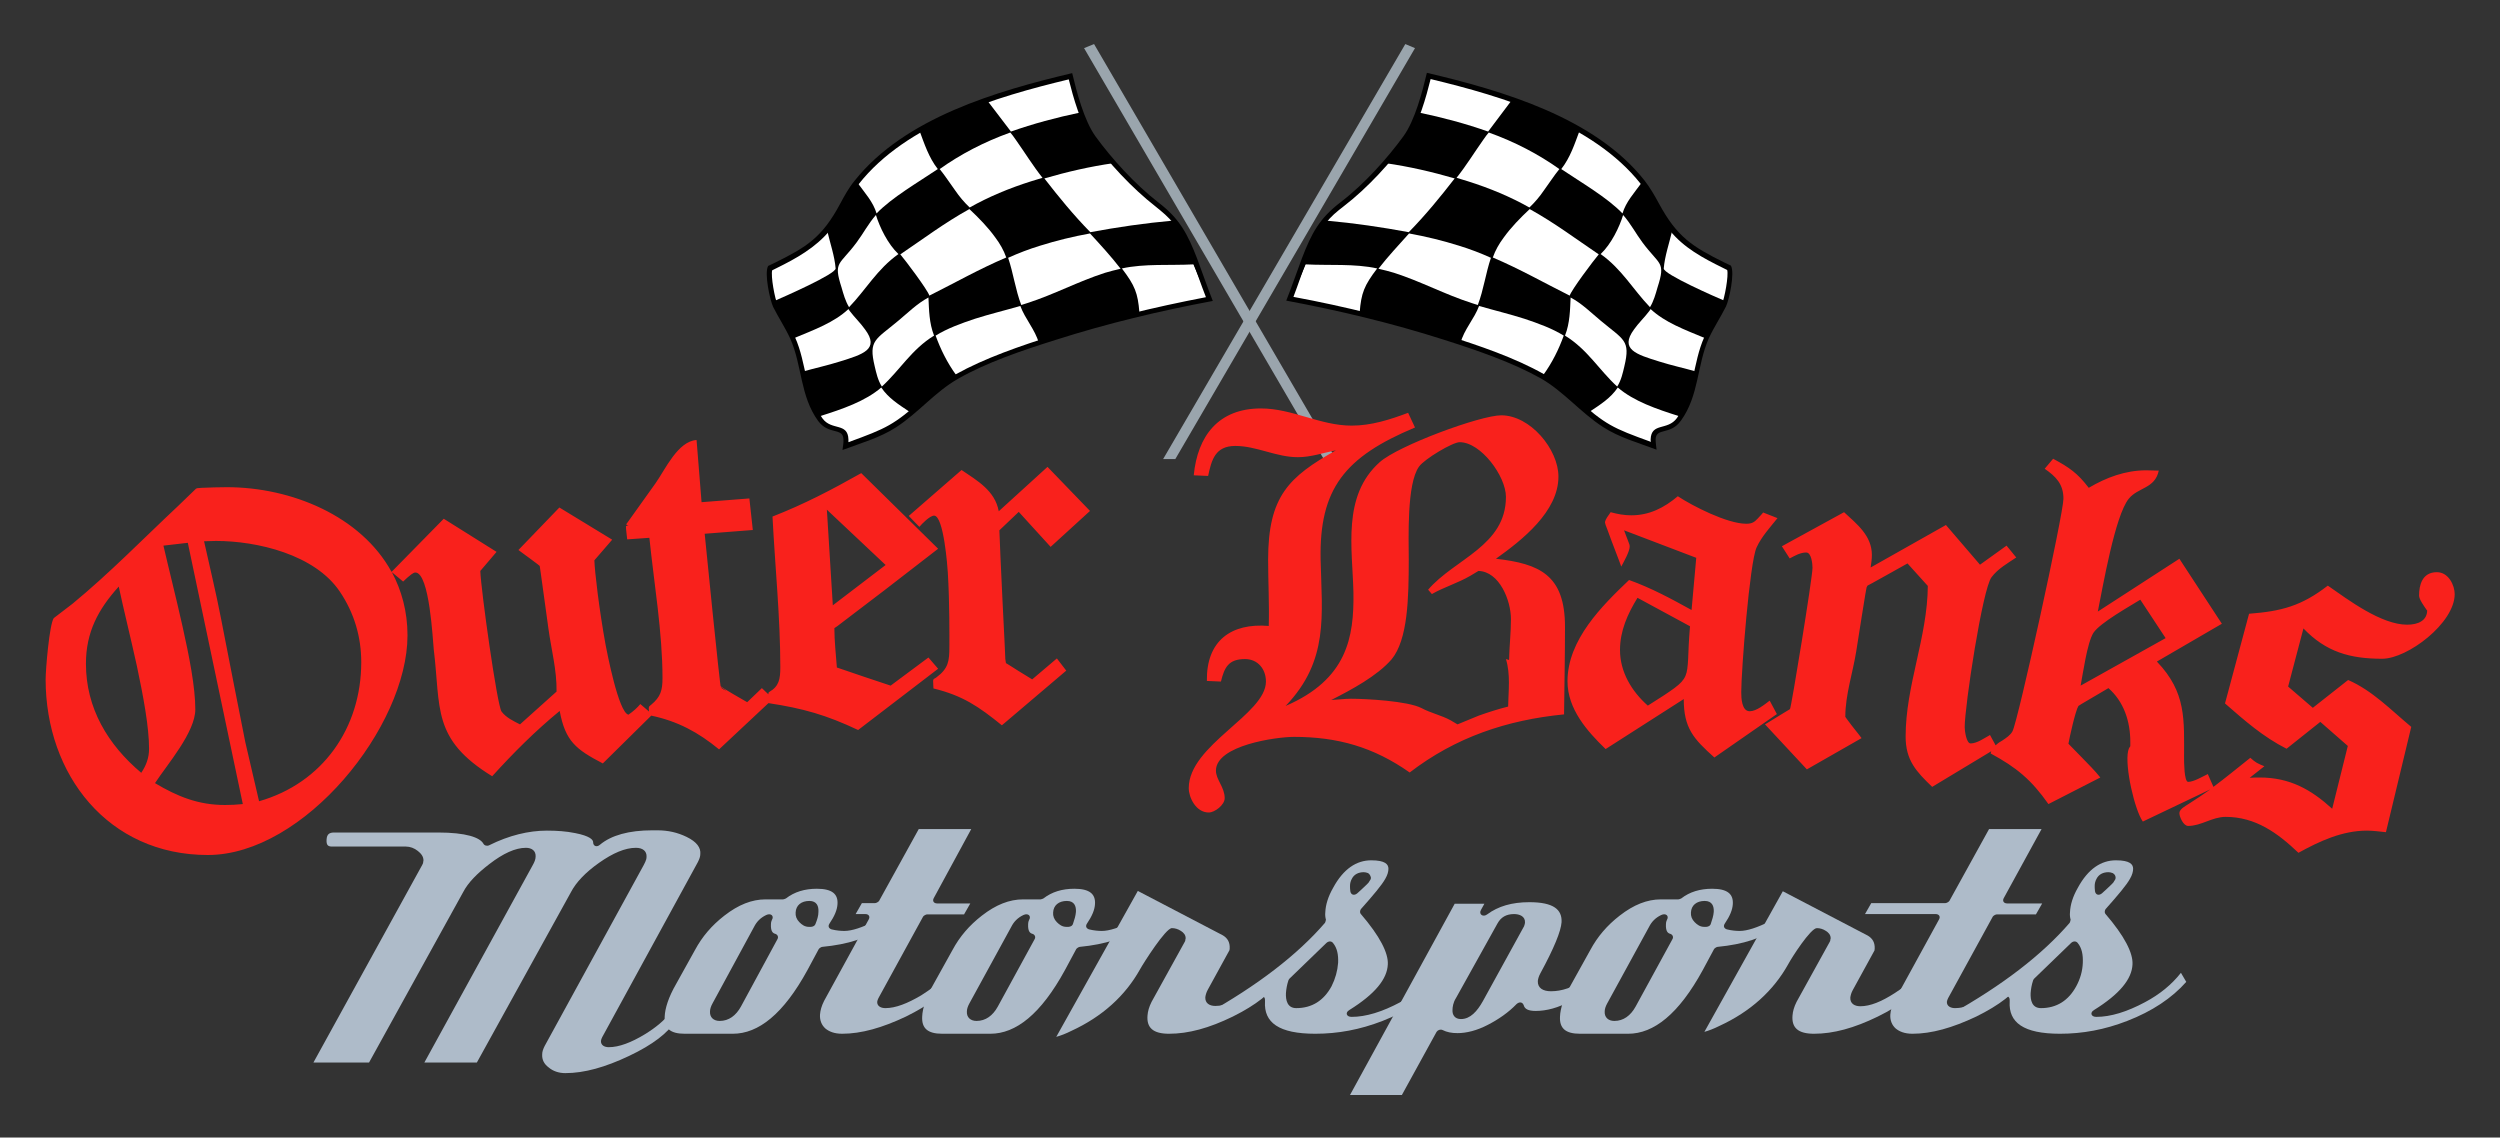 <?xml version="1.0" encoding="utf-8"?>
<!-- Generator: Adobe Illustrator 23.0.2, SVG Export Plug-In . SVG Version: 6.00 Build 0)  -->
<svg version="1.1" id="Layer_1" xmlns="http://www.w3.org/2000/svg" xmlns:xlink="http://www.w3.org/1999/xlink" x="0px" y="0px"
	 viewBox="0 0 800 364" style="enable-background:new 0 0 800 364;" xml:space="preserve">
<rect x="0" y="0" width="800" height="364" fill="#333333" stroke="none"/>
<style type="text/css">
	.st0{fill:#9AA5AD;}
	.st1{fill:#FFFFFF;}
	.st2{fill:#F9211C;}
	.st3{fill:#AEBBC9;}
	.st4{fill-rule:evenodd;clip-rule:evenodd;fill:#AEBBC9;}
</style>
<g>
	<g>
		<g>
			<g>
				<polygon class="st0" points="376.1,146.9 452.8,15.4 449.7,14.1 372.2,146.9 376.1,146.9 				"/>
				<path d="M529.1,142.7c-0.2-1.2-0.4-3,0.5-4.2c1.2-1.7,5-0.6,7.6-4.2c5.7-7.9,5.1-17.8,8.8-26.2c1.6-3.5,3.8-6.8,5.5-10.2
					c1.1-2.2,2.6-10.6,1.7-12.2l-1.6-0.8c-3.1-1.5-6.3-3.1-9-5c-3-2-5.7-4.3-7.7-6.8c-3.9-4.7-5.6-10.2-9.3-14.9
					c-10.1-12.7-27.5-22-46.3-28c-7.2-2.3-14.6-4.2-22.1-6c-1.3,5.6-3.8,14.8-7.5,19.8c-5.1,7-12.6,15.3-20.2,21.2
					c-2.2,1.7-4.3,3.4-5.8,5.5c-5.6,7.7-7.7,16.6-11,24.8c17,3.1,33.7,7.3,49.6,12.3c10.8,3.4,22.1,7.3,31.3,12.5
					c7.8,4.4,12.5,10.8,19.9,15.5C517.9,138.9,523.7,140.7,529.1,142.7L529.1,142.7z"/>
				<path class="st1" d="M552.2,96.4c0.3-1.3,1.2-9.9,0.7-10.5l-1.6-0.8c-3-1.5-6-3-8.6-4.8c-2.9-1.9-5.4-4.1-7.6-6.5
					c-0.9,3.9-2.4,8.2-2.7,12.1C532.2,87.7,549.1,95.1,552.2,96.4L552.2,96.4z"/>
				<path class="st1" d="M499.6,54.1c6.4,4.3,14.7,9.1,19.6,14.2c1.1-3.7,3.7-6.5,6.1-9.8c0.5-0.7-7.1-8-8.3-8.9
					c-3.6-2.7-7.7-5.1-11.6-7.6C503.9,46,502.5,50.4,499.6,54.1L499.6,54.1z"/>
				<path class="st1" d="M454,36c7.7,1.6,15.1,3.6,22.2,6.1l7.6-10.1l-1.3-0.4c-8.1-2.6-16.5-4.8-25.1-6.8
					C456.6,28.6,455.4,32.3,454,36L454,36z"/>
				<path class="st1" d="M512.2,81.3c6.8,4.8,10.4,11.4,15.8,17c1.2-2,1.8-4.2,2.4-6.3c2.7-8.4,0.7-7-4.8-14.4
					c-2.1-2.8-3.8-6.1-6.2-8.8C518.2,72.7,515.6,78.1,512.2,81.3L512.2,81.3z"/>
				<path class="st1" d="M466.1,56.9l3.6,1.1c7,2.2,13.7,5,19.7,8.4c1.8-1.7,3.3-3.5,4.6-5.4c1.7-2.3,3.2-4.7,5-6.9
					c-6.6-4.7-14.2-8.7-22.6-11.7l-0.8,1l-1,1.4C471.7,48.9,469.2,53,466.1,56.9L466.1,56.9z"/>
				<path class="st1" d="M531,115.7c3.8,1.2,7.9,2.1,11.8,3.2c0.9-3.6,1.2-7.2,2.8-10.7c-6.5-2.7-12.8-5-17.4-9.3l-0.4,0.6
					c-1.5,2-3.5,3.9-4.9,5.9C518.2,111.8,523.6,113.4,531,115.7L531,115.7z"/>
				<path class="st1" d="M477.7,82.4c8.7,3.7,16.4,8.1,24.6,12.2c0.6-1.9,7.6-11.2,9.3-13.2c-7.4-5-14-10-22.1-14.5
					c-3.1,2.9-6,5.9-8.3,9.1C479.7,78,478.5,80.1,477.7,82.4L477.7,82.4z"/>
				<path class="st1" d="M424.4,70.6c9,0.8,17.8,2.1,26.4,3.7c5.4-5.5,10.2-11.4,14.7-17.2c-7.2-2.1-14.5-3.8-22.2-4.9
					c-3.3,3.6-6.5,7.3-10.3,10.8C430.2,65.5,426.7,67.7,424.4,70.6L424.4,70.6z"/>
				<path class="st1" d="M500.8,107.4c7.2,4.4,10.9,11,16.7,16.3c1.3-2,1.8-4.4,2.3-6.5c2-8.4-0.2-8.4-7.6-14.6
					c-2.9-2.4-6-5.5-9.6-7.4C502.4,99.2,502.4,103.3,500.8,107.4L500.8,107.4z"/>
				<path class="st1" d="M441.1,86c1.7,0.4,3.4,0.8,5,1.3c8.7,2.8,16.2,6.9,24.9,9.7l1.9,0.6c1.9-5,2.5-10.1,4.2-15.1
					c-3.3-1.5-6.7-2.8-10.3-3.9c-5.1-1.6-10.4-2.9-15.9-3.9C447.6,78.4,444.1,82.1,441.1,86L441.1,86z"/>
				<path class="st1" d="M508.6,131.8c6.3,5.5,11.4,7.1,20.1,10.3c-0.1-1.2-0.3-2.7,0.5-3.8c1.3-1.8,5-0.7,7.8-4.5l0.4-0.6
					c-7.3-2.3-14.6-4.8-19.7-9.2C515.4,127.4,512.2,129.4,508.6,131.8L508.6,131.8z"/>
				<path class="st1" d="M467.4,109.7c8.9,3.2,18.3,6.1,26.3,10.5c3-4.1,5.1-8.4,6.7-12.8c-3.7-2.3-8.1-3.9-12.6-5.4
					c-4.7-1.5-9.7-2.7-14.5-4.1C471.8,102,468.4,105.6,467.4,109.7L467.4,109.7z"/>
				<path class="st1" d="M413.2,95.4c7.3,1.4,14.7,2.9,21.9,4.5c0.5-6.1,1.4-8.5,5.6-14c-7.3-1.6-15.3-0.9-22.9-1.3L413.2,95.4
					L413.2,95.4z"/>
				<path d="M529.8,140.6c0,1.1,0.2,2.2,0.3,3.3c-5.8-2.2-12-3.9-17.2-7.3c-7.1-4.6-12.5-11.3-19.8-15.5c-9.1-5.1-20.4-9-31.1-12.4
					c-16.6-5.3-33.3-9.3-50.4-12.5c1.8-4.5,3.3-9,5-13.5c3.1-8.1,5.6-12.8,12.4-18c7.6-5.8,15-14.1,20.1-21.1
					c3.7-5.1,6.1-14.4,7.5-20.3c24.2,5.7,53.7,14.3,69.6,34.4c1.8,2.3,3.3,4.9,4.7,7.5c5.7,10.5,10.5,13.7,21.1,18.9l1.9,0.9
					c1.3,2.4-0.6,11.1-1.6,13.1c-1.7,3.4-3.9,6.7-5.5,10.2c-3.8,8.6-3.1,18.3-8.9,26.3C534.5,139.4,529.9,136.7,529.8,140.6
					L529.8,140.6z M528.2,140.6c0.2-5.5,5.4-2.7,8.4-6.8c5.6-7.7,5-17.6,8.8-26c1.6-3.5,3.8-6.8,5.5-10.2c1-2.1,2.3-9.5,1.8-11.2
					l-1.4-0.7c-6.3-3.1-12.5-6.4-17-12c-3.8-4.6-5.7-10.3-9.3-14.9c-15.3-19.3-43.9-27.9-67.2-33.5c-1.4,5.6-3.8,14.4-7.4,19.3
					c-5.1,7.1-12.7,15.5-20.4,21.4c-2.2,1.7-4.3,3.4-5.6,5.3c-5.2,7.2-7.4,15.6-10.5,23.7c16.7,3.1,33.1,7.2,48.7,12.2
					c10.8,3.4,22.2,7.3,31.4,12.5c4,2.2,7.2,5,10.2,7.7c9.7,8.6,11.7,9.5,24.1,14C528.2,141.2,528.2,140.9,528.2,140.6L528.2,140.6z
					"/>
			</g>
		</g>
		<g>
			<g>
				<polygon class="st0" points="423.6,146.9 346.9,15.4 350.1,14.1 427.5,146.9 423.6,146.9 				"/>
				<path d="M270.6,142.7c0.2-1.2,0.4-3-0.5-4.2c-1.2-1.7-5-0.6-7.6-4.2c-5.7-7.9-5.1-17.8-8.8-26.2c-1.6-3.5-3.8-6.8-5.5-10.2
					c-1.1-2.2-2.6-10.6-1.7-12.2l1.6-0.8c3.1-1.5,6.3-3.1,9-5c3-2,5.7-4.3,7.7-6.8c3.9-4.7,5.6-10.2,9.3-14.9
					c10.1-12.7,27.5-22,46.3-28c7.2-2.3,14.6-4.2,22.1-6c1.3,5.6,3.8,14.8,7.5,19.8c5.1,7,12.6,15.3,20.2,21.2
					c2.2,1.7,4.3,3.4,5.8,5.5c5.6,7.7,7.7,16.6,11,24.8c-17,3.1-33.7,7.3-49.6,12.3c-10.8,3.4-22.1,7.3-31.3,12.5
					c-7.8,4.4-12.5,10.8-19.9,15.5C281.8,138.9,276,140.7,270.6,142.7L270.6,142.7z"/>
				<path class="st1" d="M247.6,96.4c-0.3-1.3-1.2-9.9-0.7-10.5l1.6-0.8c3-1.5,6-3,8.6-4.8c2.9-1.9,5.4-4.1,7.6-6.5
					c0.9,3.9,2.4,8.2,2.7,12.1C267.5,87.7,250.6,95.1,247.6,96.4L247.6,96.4z"/>
				<path class="st1" d="M300.1,54.1c-6.4,4.3-14.7,9.1-19.6,14.2c-1.1-3.7-3.7-6.5-6.1-9.8c-0.5-0.7,7.1-8,8.3-8.9
					c3.6-2.7,7.7-5.1,11.6-7.6C295.8,46,297.2,50.4,300.1,54.1L300.1,54.1z"/>
				<path class="st1" d="M345.7,36c-7.7,1.6-15.1,3.6-22.2,6.1L315.8,32l1.3-0.4c8.1-2.6,16.5-4.8,25.1-6.8
					C343.1,28.6,344.3,32.3,345.7,36L345.7,36z"/>
				<path class="st1" d="M287.5,81.3c-6.8,4.8-10.4,11.4-15.8,17c-1.2-2-1.8-4.2-2.4-6.3c-2.7-8.4-0.7-7,4.8-14.4
					c2.1-2.8,3.8-6.1,6.2-8.8C281.5,72.7,284.1,78.1,287.5,81.3L287.5,81.3z"/>
				<path class="st1" d="M333.6,56.9L330,58c-7,2.2-13.7,5-19.7,8.4c-1.8-1.7-3.3-3.5-4.6-5.4c-1.7-2.3-3.2-4.7-5-6.9
					c6.6-4.7,14.2-8.7,22.6-11.7l0.8,1l1,1.4C328,48.9,330.5,53,333.6,56.9L333.6,56.9z"/>
				<path class="st1" d="M268.7,115.7c-3.8,1.2-7.9,2.1-11.8,3.2c-0.9-3.6-1.2-7.2-2.8-10.7c6.5-2.7,12.8-5,17.4-9.3l0.4,0.6
					c1.5,2,3.5,3.9,4.9,5.9C281.6,111.8,276.1,113.4,268.7,115.7L268.7,115.7z"/>
				<path class="st1" d="M322,82.4c-8.7,3.7-16.4,8.1-24.6,12.2c-0.6-1.9-7.6-11.2-9.3-13.2c7.4-5,14-10,22.1-14.5
					c3.1,2.9,6,5.9,8.3,9.1C320,78,321.2,80.1,322,82.4L322,82.4z"/>
				<path class="st1" d="M375.3,70.6c-9,0.8-17.8,2.1-26.4,3.7c-5.4-5.5-10.2-11.4-14.7-17.2c7.2-2.1,14.5-3.8,22.2-4.9
					c3.3,3.6,6.5,7.3,10.3,10.8C369.5,65.5,373,67.7,375.3,70.6L375.3,70.6z"/>
				<path class="st1" d="M298.9,107.4c-7.2,4.4-10.9,11-16.7,16.3c-1.3-2-1.8-4.4-2.3-6.5c-2-8.4,0.2-8.4,7.6-14.6
					c2.9-2.4,6-5.5,9.6-7.4C297.3,99.2,297.3,103.3,298.9,107.4L298.9,107.4z"/>
				<path class="st1" d="M358.6,86c-1.7,0.4-3.4,0.8-5,1.3c-8.7,2.8-16.2,6.9-24.9,9.7l-1.9,0.6c-1.9-5-2.5-10.1-4.2-15.1
					c3.3-1.5,6.7-2.8,10.3-3.9c5.1-1.6,10.4-2.9,15.9-3.9C352.2,78.4,355.6,82.1,358.6,86L358.6,86z"/>
				<path class="st1" d="M291.1,131.8c-6.3,5.5-11.4,7.1-20.1,10.3c0.1-1.2,0.3-2.7-0.5-3.8c-1.3-1.8-5-0.7-7.8-4.5l-0.4-0.6
					c7.3-2.3,14.6-4.8,19.7-9.2C284.3,127.4,287.5,129.4,291.1,131.8L291.1,131.8z"/>
				<path class="st1" d="M332.4,109.7c-8.9,3.2-18.3,6.1-26.3,10.5c-3-4.1-5.1-8.4-6.7-12.8c3.7-2.3,8.1-3.9,12.6-5.4
					c4.7-1.5,9.7-2.7,14.5-4.1C328,102,331.3,105.6,332.4,109.7L332.4,109.7z"/>
				<path class="st1" d="M386.5,95.4c-7.3,1.4-14.7,2.9-21.9,4.5c-0.5-6.1-1.4-8.5-5.6-14c7.3-1.6,15.3-0.9,22.9-1.3L386.5,95.4
					L386.5,95.4z"/>
				<path d="M269.9,140.6c-0.1-3.9-4.7-1.3-8.1-5.9c-5.8-8-5.1-17.7-8.9-26.3c-1.6-3.5-3.8-6.8-5.5-10.2c-1-2.1-2.9-10.8-1.6-13.1
					l1.9-0.9c10.6-5.2,15.4-8.3,21.1-18.9c1.4-2.6,2.8-5.2,4.7-7.5c16-20.1,45.5-28.7,69.6-34.4c1.4,5.9,3.8,15.2,7.5,20.3
					c5.1,7,12.5,15.2,20.1,21.1c6.8,5.2,9.3,10,12.4,18c1.7,4.5,3.2,9,5,13.5c-17.1,3.2-33.8,7.2-50.4,12.5
					c-10.8,3.4-22,7.2-31.1,12.4c-7.4,4.2-12.7,10.9-19.8,15.5c-5.2,3.4-11.4,5.1-17.2,7.3C269.7,142.9,270,141.7,269.9,140.6
					L269.9,140.6z M271.5,140.6c0,0.3,0,0.6,0,0.9c12.3-4.5,14.4-5.4,24.1-14c3.1-2.7,6.3-5.5,10.2-7.7c9.3-5.2,20.7-9.1,31.4-12.5
					c15.6-5,32-9,48.7-12.2c-3.2-8.1-5.4-16.6-10.5-23.7c-1.4-1.9-3.5-3.6-5.6-5.3c-7.7-6-15.3-14.3-20.4-21.4
					c-3.6-5-6-13.7-7.4-19.3c-23.3,5.6-51.9,14.1-67.2,33.5c-3.7,4.6-5.6,10.3-9.3,14.9c-4.6,5.5-10.7,8.9-17,12l-1.4,0.7
					c-0.5,1.7,0.8,9.1,1.8,11.2c1.7,3.5,3.9,6.7,5.5,10.2c3.8,8.4,3.2,18.3,8.8,26C266.1,137.9,271.3,135.1,271.5,140.6L271.5,140.6
					z"/>
			</g>
		</g>
	</g>
	<g>
		<path class="st2" d="M661.9,238l4.2,4.3c2,2.1,4.2,4.2,6,6.5l-16.6,8.5c-5.5-7.8-10.2-11.7-18.5-16.2l0.2-0.7l-18.9,11.4
			c-5.1-4.9-8.5-8.5-8.5-16.1c0-16.4,7-31.8,7.1-48.2l-6.5-7.2l-6.8,3.8l-4.5,2.5l-1.5,0.8l-0.3,0.6l-0.4,2.2l-1.1,6.8l-1.8,11.4
			c-1.1,6.9-3.5,13.9-3.5,21l0.5,0.7l1.5,2l2.6,3.3l0.6,0.8l-17.5,10l-13.4-14.4l1-0.6l3.9-2.4l2.3-1.4c0.3-0.2,0.6-0.3,0.8-0.5
			c0.4-0.5,7.2-42,7.2-45.2c0-1.1-0.3-4.9-2-4.9c-1.9,0-3.6,1-5.3,1.9l-2.5-3.9l19.9-10.9c4.1,3.8,8.9,7.5,8.9,13.7
			c0,1.3-0.2,2.7-0.4,4l24.1-13.6l10.9,12.7l8.5-6.1l3.1,3.8c-2.7,1.8-5.9,3.6-7.9,6.3c-2.9,3.7-8.6,41.3-8.6,48
			c0,1,0.5,5.2,1.9,5.2c2,0,4.4-1.7,6.2-2.7l1.8,3.3c0.3-0.3,0.7-0.6,1.1-0.9l1-0.6c1.3-0.9,2.6-1.7,3.3-3
			c1.8-3.4,16.3-69.6,16.3-74.4c0-4.7-2.4-7.1-6-9.6l2.7-3.2c5.2,2.8,7.8,4.6,11.4,9.3c5.6-3.3,11.7-5.6,18.4-5.6l4,0.1
			c-1.2,5.8-6.6,5.3-9.6,9c-4.4,5.4-8.3,28.2-9.9,36.1l26.1-16.9l13.6,20.8l-20.8,12.1c9.5,9.9,8.7,18.6,8.7,31c0,0.8,0,7.5,1.3,7.5
			c1.8,0,4.6-1.7,6.3-2.5l1.8,4.1c4-3,7.9-6.2,11.8-9.3c1.8,1.6,2.3,1.8,4.5,2.7l-4.7,3.7c1.1-0.1,2.2-0.1,3.2-0.1
			c9.7,0,16.5,3.9,23.2,10l5-20.1l-8.8-7.7l-10.8,8.6c-7.5-3.8-13.4-9-19.7-14.5l7.7-28.7c10.4-0.8,16.8-2.5,25.2-9
			c6.6,4.6,17.1,12.5,25.4,12.5c3.5,0,6.3-1.3,6.4-4.5l-0.3-0.4c-0.6-0.9-2.3-3.2-2.3-4.4c0-3.2,0.9-7.5,5.7-7.5
			c3.8,0,5.7,4.3,5.7,7c0,9.3-15.1,20.7-23.2,20.7c-10.4,0-18-2.2-25.2-9.7l-4.9,18.6l7.9,6.8l11.3-8.9c7.8,3.4,13.7,9.6,20.2,15
			l-8.1,33.7c-2-0.2-4.1-0.5-6.1-0.5c-7.9,0-15.2,3.4-21.9,7.1c-6.6-6.3-13.7-11.5-23.3-11.5c-4.3,0-7.8,2.9-12,2.9
			c-1.5,0-2.8-2.9-2.8-4.1c0-1.3,2-2.3,2.9-2.9c2.4-1.5,4.7-3.1,7-4.7l-21.6,10.3c-2.6-3.7-5.8-17.5-4.7-22.6c0.1-0.5,0.3-1,0.7-1.5
			l0-1.4c0-6.6-2.1-12.9-7-17.2l-5.1,3l-3.4,2l-1.1,0.7C664.1,227.5,662.2,236.2,661.9,238L661.9,238z M693,204.2l-8.1-12.3
			c-3.2,2-12.9,7.4-15,10.6c-2,3.1-3.4,13.3-4.1,16.9L693,204.2L693,204.2z M230.6,219.8c0.4,0.8,1.8,1.2,1.8,1.2L230.6,219.8
			L230.6,219.8z M246.2,221.4c3.1-1.8,3.5-4.1,3.5-7.9c0-15.9-1.7-32.4-2.5-48.2c10.2-4,18.8-8.5,28.4-13.9l24.6,24.2L283,188.9
			l-15.1,11.5L267,201c0,4.2,0.5,8.5,0.8,12.6l9.1,3.1c3.8,1.3,7.2,2.4,8.1,2.7l12.1-9l3.1,3.6l-25.6,19.6
			c-10.2-4.8-17.5-6.9-28.7-8.6l-15.8,14.8c-6.7-5.5-13.2-9-21.7-10.8l-15.5,15.3c-8.6-4.5-12-7.1-13.8-16.8
			c-7.8,6.4-14.8,13.4-21.6,20.9c-19.4-11.9-16.4-21.8-18.7-40.6c-0.3-2.6-1.3-24.6-5.9-24.6c-0.7,0-1.9,1.1-2.5,1.6l-1.4,1.3
			l-3.6-3c3.1,5.8,5,12.6,5,20.2c0,29.2-33.1,70.3-63.9,70.3c-31.9,0-51.9-25.7-51.9-56.2c0-3.1,1.2-17.6,2.6-19.6l6-4.6
			c11.8-9.7,22.7-20.9,33.8-31.3l5.7-5.5c0.2-0.1,0.4-0.2,0.6-0.2l1.4-0.1c2.6-0.1,5.3-0.2,7.9-0.2c20.6,0,42.9,9.2,52.7,27.1
			L142,166l16.9,10.6l-5.2,6.1c0.2,6.1,5.4,43.2,6.8,45c1.4,1.9,3.9,3.1,5.9,4.1l11.7-10.5c0.1-6.9-1.7-13.5-2.6-20.1l-1.5-10.9
			l-0.9-6.5l-0.3-2.1c0-0.3-0.1-0.4-0.1-0.6l-0.6-0.5l-2-1.5l-3.4-2.5l-0.8-0.6l13.1-13.6l16.9,10.3l-5.7,6.6
			c0.1,3.5,1.5,15.6,3.6,27.1c0.4,2,4.1,21.6,7.3,22.3c1.6-1.1,2.8-2.2,3.8-3.4l2.8,2.4l-0.1-1c0-0.8,0.4-0.8,0.8-1.2
			c3-2.5,3.6-4.6,3.6-8.5c0-14.6-2.7-30.3-4.2-44.9l-7.1,0.5c-0.1-1.4-0.4-2.9-0.4-4.3h0.9c0,0-1-0.2-0.7-0.7l0.3-0.4l1-1.4l3-4.2
			l5-7c3.1-4.4,7.1-13.4,13.1-13.8l1.6,19.9l15.3-1.2l1.1,10.1l-15.4,1.2l2.6,25.8l1.7,16.2l0.6,5.3l0.2,1.5l1,0.7l3,1.8l4.5,2.6
			l4.7-4.5l2.1,2l0-0.5L246.2,221.4L246.2,221.4z M58.4,200.4c2.2,9.8,4.1,19.6,4.1,26.6c0,7.3-8.9,17.5-12.9,23.6
			c7.2,4.3,13.9,7,22.4,7c1.9,0,3.8-0.1,5.7-0.3l-17.6-83.6l-7.8,0.9C53.9,181.6,56.3,191,58.4,200.4L58.4,200.4z M108.8,189.4
			c-8-12-26.6-16.3-39.7-16.3l-3.8,0.1c1.8,8.2,3.8,16.3,5.4,24.6c2.5,13.1,5.2,26.4,7.8,39.7l4.4,18.9
			c20.3-5.8,32.7-23.4,32.7-44.5C115.6,203.7,113.3,196.1,108.8,189.4L108.8,189.4z M27.5,212.4c0,14.2,7,25.9,17.7,34.9
			c1.6-2.4,2.5-4.8,2.5-7.7c0-6.9-1.8-16.6-3.9-26.5c-2-9.1-4.3-18.3-5.8-25.4C31.4,195,27.5,202.3,27.5,212.4L27.5,212.4z
			 M264.6,163.1l1.9,30.6l16.9-12.9L264.6,163.1L264.6,163.1z M321.9,212.2l1,0.6l3,1.9l4.4,2.7l7.9-6.7l3,3.9l-20.6,17.5
			c-7.4-6-12.5-9.5-21.9-11.8l-0.1-2.3c0-0.9,0.5-0.8,1-1.2c3.9-2.9,4.2-5.2,4.2-9.9c0-3.1,0.1-13.8-0.5-23.7
			c-0.1-1.7-1.3-18.2-4.4-18.2c-1.3,0-3.9,2.6-4.7,3.6l-3.4-3.5l16.9-14.7c5,3.4,10.7,6.6,11.9,13.2l15.6-14.2l13.6,14.1L336.2,175
			l-10.2-11.2l-6.2,5.9c0.1,2.6,0.5,12.7,1,22.5l0.7,14.1l0.2,4.6L321.9,212.2L321.9,212.2z M411.4,225.9
			c19.7-8.5,21.9-22,21.7-36.2c-0.3-14.2-3.7-31,8.4-41.8c5.9-5.3,32.2-15,38.9-15c9.3,0,18.3,10.9,18.3,19.6
			c0,11.2-11.6,20.3-20,26.3c13.9,1.6,22.1,5.1,22.1,21.8c0,9.3-0.2,18.7-0.3,28c-18.3,1.8-34.7,7.3-49.4,18.6
			c-11.5-8.1-23-11.4-37-11.4c-5.7,0-25,2.7-25,10.8c0,2.9,2.8,5.3,2.8,8.8c0,2.2-3.2,4.6-5.1,4.6c-4.1,0-6.4-4.8-6.4-7.8
			c0-13.8,24.7-23.6,24.7-34.1c0-4-2.6-7.2-6.7-7.2c-5.3,0-6.6,2.7-7.7,7.2l-4.5-0.2C386,205,394,199.3,406,200.3
			c0.2-7-0.2-14.2-0.2-21.2c0-20.3,6.6-26.5,21.7-35c-4.1,0.8-8,2.2-12.2,2.2c-6.9,0-13.2-3.6-20-3.6c-6.4,0-7.6,4.4-8.7,9.6
			l-4.6-0.2c1.2-12.6,7.9-21.4,21.5-21.4c10,0,19,5.5,29,5.5c6.3,0,12.2-1.9,18.1-4.1l2.2,4.7c-22.5,9.4-30.7,19.6-30.2,42.4
			C423,196.9,425.3,211.4,411.4,225.9L411.4,225.9z M426,224c2.1-0.1,4.2-0.4,6.3-0.4c4.7,0,18.2,0.7,22.6,3c3,1.6,6.4,2.3,9.3,3.9
			l2.2,1.3l6.8-2.8c3.1-1.1,6.2-2.1,9.4-2.9c0.1-5.1,0.8-10.3-0.7-15.2l1,0.3c0.1-4.4,0.6-8.8,0.6-13.1c0-6-3.7-15.2-10.4-15.4
			l-2.5,1.5c-4.1,2.4-8.6,3.7-12.4,5.9l-1.2-1.4c8.5-9.9,24.9-14,24.9-29.7c0-6.6-8-17.5-14.8-17.5c-2.3,0-11.3,5.4-13,7.8
			c-4,5.5-3.3,23-3.3,29.7c0,12.5-0.3,25.7-5.5,32C440.7,216.3,432.5,220.7,426,224L426,224z M542.8,178.5l-23.1-8.8l0.6,1.6
			l0.8,2.1l0.3,0.8c0.1,0.3,0.1,0.6,0.1,0.7c0,1.6-2,5.1-2.7,6.4l-0.7-1.9l-2.4-6.3l-1.4-3.8l-0.5-1.3l-0.1-0.4
			c-0.1-0.2-0.1-0.4-0.1-0.5c0-0.1,0.1-0.5,0.3-0.9l0.4-0.7l0.7-1l0.4-0.6c2.2,0.6,4.3,1,6.6,1c5.8,0,10.5-2.4,14.9-6.1
			c4.7,3.1,15.8,8.8,21.9,8.8c1.8,0,2.6-0.5,3.7-1.7l1.3-1.4l0.4-0.5l4.6,1.8c-2.4,3-5.1,5.9-6.7,9.4c-2.2,4.8-4.9,39.3-4.9,46.3
			c0,1.7,0.1,6.1,2.7,6.1c2.1,0,4.7-2.1,6.4-3.4l2.3,4.3l-20,13.9c-6.7-6-9.8-9.4-9.8-18.7l-25,16c-5.9-5.7-12.2-12.8-12.2-21.7
			c0-13.3,11.1-24.2,19.7-32.4c7,2.5,13.5,6,20,9.6L542.8,178.5L542.8,178.5z M535.8,220.2c3.9-2.9,4.1-4.5,4.4-9.2
			c0.1-2.5,0.2-5.9,0.6-10.6l-16.8-9.1c-3.2,5.2-5.6,10.6-5.6,16.7c0,7,3.7,13.2,8.9,17.8C531.3,223.3,533.9,221.6,535.8,220.2
			L535.8,220.2z"/>
	</g>
	<g>
		<path class="st3" d="M201.3,337.9c-7.6,3.6-14.3,5.5-20.4,5.5c-2,0-3.9-0.6-5.3-1.8c-1.5-1.1-2.2-2.5-2.1-4.2
			c0-0.9,0.3-1.7,0.8-2.7l31.7-57.9c0.2-0.5,0.5-0.9,0.6-1.3c0.2-0.4,0.3-0.8,0.3-1.3c0.1-1.9-1.3-2.9-3.4-2.9
			c-3.5,0-7.4,1.7-11.8,4.8c-4.4,3.1-7.4,6.3-9,9.4l-30.1,54.5h-16.8l34.7-63.2c0.5-0.9,0.9-1.8,0.9-2.7c0.1-1.9-1.3-2.8-3.1-2.8
			c-3.4,0-7.3,1.8-11.7,5.2c-3.9,3-6.8,5.9-8.4,9l-30.1,54.5h-17.8l34.8-63.2c0.2-0.3,0.2-0.5,0.3-0.7c0-0.2,0-0.4,0.1-0.6
			c0.1-1.4-0.8-2.4-1.8-3.2c-1.1-0.9-2.5-1.4-3.8-1.4h-23.6c-1.3,0-1.9-0.4-1.8-2.2c0.1-1.8,0.9-2.3,2.5-2.3h33.1
			c9.1,0,13.5,1.6,14.6,3.6c0.3,0.6,1.2,0.8,1.8,0.5c6.4-3.2,12.7-4.7,18.5-4.7c3.2,0,6.2,0.2,9.1,0.8c4.6,0.9,5.7,2.1,5.7,2.9
			c0,1.3,1.2,1.7,2.2,0.8c3.6-3,9.2-4.6,16.8-4.6h1.5c3.5,0,6.5,0.7,9.4,2.1c3.3,1.6,4.6,3.5,4.4,5.5c0,0.8-0.3,1.6-0.8,2.6
			l-30.6,56c-0.1,0.2-0.2,0.5-0.3,0.7c0,0.2,0,0.3-0.1,0.4c-0.1,1.6,1.3,2.1,2.5,2.1c3.3,0,7.2-1.5,11.5-4.1
			c3.6-2.2,6.3-4.5,8.1-6.8l1.8,2.4C213.8,330.5,208.9,334.3,201.3,337.9L201.3,337.9z"/>
		<path class="st4" d="M248.8,300.5c0.4-0.7,0-1.5-0.8-1.7c-0.7-0.2-1.4-0.8-1.3-3c0-0.7,0.2-1.2,0.3-1.4c0.8-1.3-0.3-2.3-1.8-1.6
			c-1.9,0.9-3.1,2.2-3.9,3.8L228,321.1c-0.5,0.9-0.8,1.8-0.8,2.6c-0.1,1.8,1.1,3,3.1,3c2.9,0,5.2-1.7,6.8-4.6L248.8,300.5
			L248.8,300.5z M261.9,291.8c0.1-1.8-0.5-3.5-2.9-3.5c-2.6,0-4.3,1.4-4.4,3.7c-0.1,1.1,0.3,2.2,1.2,3.1c0.8,0.8,1.7,1.5,3.1,1.5
			c0.2,0,0.4,0,0.6,0c0.2,0,0.7-0.1,1.1-0.4l0.3-0.4C261.5,294.3,261.9,293.1,261.9,291.8L261.9,291.8z M263.1,303
			c-0.3,0-1,0.5-1.1,0.7c-0.8,1.5-2,3.7-3.6,6.7c-7.7,14.1-15.7,20.4-23.9,20.4h-15.4c-4.7,0-6.6-1.8-6.4-5.5
			c0.1-2.6,1.2-6.2,3.7-10.5l6-10.8c2.3-4.3,5.4-7.9,9.4-11c4.5-3.5,8.8-5.2,13.2-5.2h5.6c0.1,0,0.8-0.2,0.9-0.3
			c2.7-2.1,6-3.1,9.9-3.1c4.9,0,6.8,1.7,6.6,4.9c-0.1,1.8-0.9,3.8-2.6,6.3c-0.5,0.8-0.2,1.5,0.7,1.8c1.6,0.4,3.1,0.5,4.1,0.5
			c2.4,0,5.7-1.1,9.7-3.1l2.2,2C277.8,300.1,271.5,302.2,263.1,303L263.1,303z"/>
		<path class="st3" d="M289.9,325.3c-7.6,3.6-14.3,5.5-20.4,5.5c-2.5,0-4.2-0.7-5.4-1.7c-1.2-1.1-1.8-2.6-1.7-4.4
			c0.1-1.4,0.5-2.8,1.3-4.4l14.3-26.1c0.5-0.9,0-1.7-1.1-1.7l-3.1,0l2-3.5l4.2,0c0.4,0,1.1-0.4,1.3-0.7l12.7-23h16.8l-12,22.1
			c-0.5,0.9,0,1.7,1.1,1.7l10.6,0l-2,3.5l-11.8,0c-0.4,0-1.1,0.4-1.3,0.7l-14.3,26.1c-0.1,0.2-0.2,0.5-0.3,0.7c0,0.2,0,0.3-0.1,0.4
			c-0.1,1.6,1.4,2.1,2.6,2.1c3.3,0,7.1-1.5,11.5-4.1c3.5-2.2,6.2-4.4,8-6.7l1.8,2.3C302.3,317.8,297.4,321.6,289.9,325.3
			L289.9,325.3z"/>
		<path class="st4" d="M331.1,300.5c0.4-0.7,0-1.5-0.8-1.7c-0.7-0.2-1.4-0.8-1.3-3c0-0.7,0.2-1.2,0.3-1.4c0.8-1.3-0.3-2.3-1.8-1.6
			c-1.9,0.9-3.1,2.2-3.9,3.8l-13.4,24.5c-0.5,0.9-0.8,1.8-0.8,2.6c-0.1,1.8,1.1,3,3.1,3c2.9,0,5.2-1.7,6.8-4.6L331.1,300.5
			L331.1,300.5z M344.3,291.8c0.1-1.8-0.5-3.5-2.9-3.5c-2.6,0-4.3,1.4-4.4,3.7c-0.1,1.1,0.3,2.2,1.2,3.1c0.8,0.8,1.7,1.5,3.1,1.5
			c0.2,0,0.4,0,0.6,0c0.2,0,0.7-0.1,1.1-0.4l0.3-0.4C343.8,294.3,344.2,293.1,344.3,291.8L344.3,291.8z M345.5,303
			c-0.3,0-1,0.5-1.1,0.7c-0.8,1.5-2,3.7-3.6,6.7c-7.7,14.1-15.7,20.4-23.9,20.4h-15.4c-4.7,0-6.6-1.8-6.4-5.5
			c0.1-2.6,1.2-6.2,3.7-10.5l6-10.8c2.3-4.3,5.4-7.9,9.4-11c4.5-3.5,8.8-5.2,13.2-5.2h5.6c0.1,0,0.8-0.2,0.9-0.3
			c2.7-2.1,6-3.1,9.9-3.1c4.9,0,6.8,1.7,6.6,4.9c-0.1,1.8-0.9,3.8-2.6,6.3c-0.5,0.8-0.2,1.5,0.7,1.8c1.6,0.4,3.1,0.5,4.1,0.5
			c2.4,0,5.7-1.1,9.7-3.1l2.2,2C360.1,300.1,353.8,302.2,345.5,303L345.5,303z"/>
		<path class="st3" d="M394.5,325.3c-7.6,3.7-14.2,5.5-20.4,5.5c-5.1,0-7.2-1.9-6.9-5.8c0.1-1.4,0.5-2.8,1.3-4.4l10.5-19
			c0.2-0.3,0.3-0.6,0.3-0.7c0-0.2,0-0.3,0.1-0.5c0.1-1.2-0.7-2-1.5-2.5c-0.9-0.6-1.9-0.9-2.9-0.9c-2,0-9.1,11.2-10.2,13.2
			c-4.7,8.4-12,15.1-22,19.7c-1.8,0.9-3.4,1.5-4.8,1.9l26.1-46.7l27.2,14.2c1.5,0.9,2.3,2.2,2.2,4.2c0,0.5-0.1,0.7-0.2,0.8
			l-6.8,12.4c-0.5,0.9-0.7,1.7-0.8,2.4c-0.1,1.9,1.3,2.8,3.2,2.8c3.2,0,6.8-1.5,11-4.2c3.3-2.1,5.9-4.2,7.6-6.4l1.8,2.3
			C406.8,317.8,401.9,321.6,394.5,325.3L394.5,325.3z"/>
		<path class="st4" d="M428.2,308.1c0.1-2.6-0.3-4.7-1.6-6.3c-0.5-0.7-1.4-0.7-2.1-0.1c-2.7,2.6-6.6,6.4-11.9,11.5
			c0,0-0.3,0.4-0.3,0.5c-0.5,1.5-0.7,2.8-0.8,4.1c-0.1,2.2,0.4,4.8,3.3,4.8c5,0,8.8-2.4,11.3-7C427.3,313.2,428,310.7,428.2,308.1
			L428.2,308.1z M437.8,279.4c-0.5-0.2-1-0.3-1.4-0.3c-1.7,0-3.1,0.7-3.8,2.1c-0.4,0.7-0.6,1.5-0.6,2.3c0,0.4,0,1,0.1,1.7
			c0.2,1.2,1.3,1.5,2.3,0.6c1.3-1.2,2.3-2.1,3-2.8c0.4-0.4,0.7-0.7,0.8-1c0.2-0.2,0.5-0.7,0.5-1.1
			C438.6,280.4,438.4,279.8,437.8,279.4L437.8,279.4z M442.4,326.7c-7.2,2.8-14.3,4.1-21.5,4.1c-11.7,0-16.5-3.6-16.1-10.3l0-0.4
			c0.1-1.4-1.3-1.8-2.3-0.8c-2.9,2.8-8.5,5.8-17.2,9l0.4-3.6c16.8-9.4,29.5-19.2,38.3-29.4c0.1-0.1,0.3-0.9,0.3-1
			c-0.2-0.7-0.3-1.5-0.2-2.4c0.1-2.4,0.9-5,2.5-7.8c3.3-6.1,7.5-8.8,12.2-8.8c4.5,0,5.5,1.3,5.5,2.7c0,0.9-0.3,2-1,3.2
			c-1.1,2-3.8,5.2-7.8,9.7c-0.3,0.4-0.4,1.1-0.1,1.5c6.2,7.2,8.9,12.6,8.7,16.2c-0.2,4.7-4.1,9.5-12.3,14.6c-1.4,0.8-1,2.2,0.7,2.2
			c4.6,0,9.8-1.6,15.6-4.7c4.7-2.5,8.5-5.6,11.5-9.4l1.7,2.9C456.6,319.4,450.4,323.6,442.4,326.7L442.4,326.7z"/>
		<path class="st4" d="M487.7,296.4c0.2-0.5,0.3-1,0.3-1.2c0.1-2-1.8-2.7-3.5-2.7c-2.5,0-4.2,1-5.3,3l-13.3,23.9
			c-0.9,1.4-1.1,2.9-1.1,3.8c-0.1,1.5,0.7,2.9,2.7,2.9c3,0,5.2-2.5,7-5.7L487.7,296.4L487.7,296.4z M514.9,310.6
			c-8.6,8.8-16.4,12.9-23.5,12.9c-2.5,0-3.5-0.7-3.8-1.8c-0.4-1.1-1.4-1.2-2.3-0.4c-2.6,2.7-5.8,4.9-9.1,6.6c-3.6,1.9-7,2.7-9.8,2.7
			c-1.9,0-3.4-0.3-4.8-1c-0.7-0.3-1.5,0-1.9,0.6l-11.1,20.2H432l33.5-61.2h9.5l-1.1,2c-0.8,1.4,0.7,2.4,2,1.4
			c3.5-2.6,7.9-3.9,13.5-3.9c7.8,0,10.5,2.4,10.3,6.4c-0.2,2.9-2.4,8.3-6.8,16.4c-0.5,0.9-0.7,1.7-0.8,2.4c-0.1,2.3,1.7,3.3,4.2,3.3
			c3.5,0,7-1.2,10.4-3.6c3-2,5.3-4.2,7-6.7l2.7,1.9C516.1,309.5,515.6,310,514.9,310.6L514.9,310.6z"/>
		<path class="st4" d="M535.2,300.5c0.4-0.7,0-1.5-0.8-1.7c-0.7-0.2-1.4-0.8-1.3-3c0-0.7,0.2-1.2,0.3-1.4c0.8-1.3-0.3-2.3-1.8-1.6
			c-1.9,0.9-3.1,2.2-3.9,3.8l-13.4,24.5c-0.5,0.9-0.8,1.8-0.8,2.6c-0.1,1.8,1.1,3,3.1,3c2.9,0,5.2-1.7,6.8-4.6L535.2,300.5
			L535.2,300.5z M548.4,291.8c0.1-1.8-0.5-3.5-2.9-3.5c-2.6,0-4.3,1.4-4.4,3.7c-0.1,1.1,0.3,2.2,1.2,3.1c0.8,0.8,1.7,1.5,3.1,1.5
			c0.2,0,0.4,0,0.6,0c0.2,0,0.7-0.1,1.1-0.4l0.3-0.4C547.9,294.3,548.3,293.1,548.4,291.8L548.4,291.8z M549.6,303
			c-0.3,0-1,0.5-1.1,0.7c-0.8,1.5-2,3.7-3.6,6.7c-7.7,14.1-15.7,20.4-23.9,20.4h-15.4c-4.7,0-6.6-1.8-6.4-5.5
			c0.1-2.6,1.2-6.2,3.7-10.5l6-10.8c2.3-4.3,5.4-7.9,9.4-11c4.5-3.5,8.8-5.2,13.2-5.2h5.6c0.1,0,0.8-0.2,0.9-0.3
			c2.7-2.1,6-3.1,9.9-3.1c4.9,0,6.8,1.7,6.6,4.9c-0.1,1.8-0.9,3.8-2.6,6.3c-0.5,0.8-0.2,1.5,0.7,1.8c1.6,0.4,3.1,0.5,4.1,0.5
			c2.4,0,5.7-1.1,9.7-3.1l2.2,2C564.2,300.1,557.9,302.2,549.6,303L549.6,303z"/>
		<path class="st3" d="M600.9,325.3c-7.6,3.7-14.2,5.5-20.4,5.5c-5.1,0-7.2-1.9-6.9-5.8c0.1-1.4,0.5-2.8,1.3-4.4l10.5-19
			c0.2-0.3,0.3-0.6,0.3-0.7c0-0.2,0-0.3,0.1-0.5c0.1-1.2-0.7-2-1.5-2.5c-0.9-0.6-1.9-0.9-2.9-0.9c-2,0-8.1,9.5-9.2,11.6
			c-4.7,8.4-12,15.1-22,19.7c-1.8,0.9-3.4,1.5-4.8,1.9l25.1-45l27.2,14.2c1.5,0.9,2.3,2.2,2.2,4.2c0,0.5-0.1,0.7-0.2,0.8l-6.8,12.4
			c-0.5,0.9-0.7,1.7-0.8,2.4c-0.1,1.9,1.3,2.8,3.2,2.8c3.2,0,6.8-1.5,11-4.2c3.3-2.1,5.9-4.2,7.6-6.4l1.8,2.3
			C613.2,317.8,608.4,321.6,600.9,325.3L600.9,325.3z"/>
		<path class="st3" d="M632.4,325.3c-7.6,3.6-14.3,5.5-20.4,5.5c-2.5,0-4.2-0.7-5.4-1.7c-1.2-1.1-1.8-2.6-1.7-4.4
			c0.1-1.4,0.5-2.8,1.3-4.4l14.3-26.1c0.5-0.9,0-1.7-1.1-1.7l-22.6,0l2-3.5l23.7,0c0.4,0,1.1-0.4,1.3-0.7l12.7-23h16.8l-12.1,22.1
			c-0.5,0.9,0,1.7,1.1,1.7l11.2,0l-2,3.5l-12.5,0c-0.4,0-1.1,0.4-1.3,0.7l-14.3,26.1c-0.1,0.2-0.2,0.5-0.3,0.7c0,0.2,0,0.3-0.1,0.4
			c-0.1,1.6,1.4,2.1,2.6,2.1c3.3,0,7.1-1.5,11.5-4.1c3.5-2.2,6.2-4.4,8-6.7l1.8,2.3C644.7,317.8,639.9,321.6,632.4,325.3
			L632.4,325.3z"/>
		<path class="st4" d="M666.5,308.1c0.1-2.6-0.3-4.7-1.6-6.3c-0.5-0.7-1.4-0.7-2.1-0.1c-2.7,2.6-6.6,6.4-11.9,11.5
			c0,0-0.3,0.4-0.3,0.5c-0.5,1.5-0.7,2.8-0.8,4.1c-0.1,2.2,0.4,4.8,3.3,4.8c5,0,8.8-2.4,11.3-7C665.7,313.2,666.4,310.7,666.5,308.1
			L666.5,308.1z M676.1,279.4c-0.5-0.2-1-0.3-1.4-0.3c-1.7,0-3.1,0.7-3.8,2.1c-0.4,0.7-0.6,1.5-0.6,2.3c0,0.4,0,1,0.1,1.7
			c0.2,1.2,1.3,1.5,2.3,0.6c1.3-1.2,2.3-2.1,3-2.8c0.4-0.4,0.7-0.7,0.8-1c0.2-0.2,0.5-0.7,0.5-1.1
			C677,280.4,676.8,279.8,676.1,279.4L676.1,279.4z M680.7,326.7c-7.2,2.8-14.3,4.1-21.5,4.1c-11.7,0-16.5-3.6-16.1-10.3l0-0.4
			c0.1-1.4-1.3-1.8-2.3-0.8c-2.9,2.8-8.5,5.8-17.2,9l0.4-3.6c16.8-9.4,29.5-19.2,38.3-29.4c0.1-0.1,0.3-0.9,0.3-1
			c-0.2-0.7-0.3-1.5-0.2-2.4c0.1-2.4,0.9-5,2.5-7.8c3.3-6.1,7.5-8.8,12.2-8.8c4.5,0,5.5,1.3,5.5,2.7c0,0.9-0.3,2-1,3.2
			c-1.1,2-3.8,5.2-7.8,9.7c-0.3,0.4-0.4,1.1-0.1,1.5c6.2,7.2,8.9,12.6,8.7,16.2c-0.2,4.7-4.1,9.5-12.3,14.6c-1.4,0.8-1,2.2,0.7,2.2
			c4.6,0,9.8-1.6,15.6-4.7c4.7-2.5,8.5-5.6,11.5-9.4l1.7,2.9C695,319.4,688.7,323.6,680.7,326.7L680.7,326.7z"/>
	</g>
</g>
</svg>
